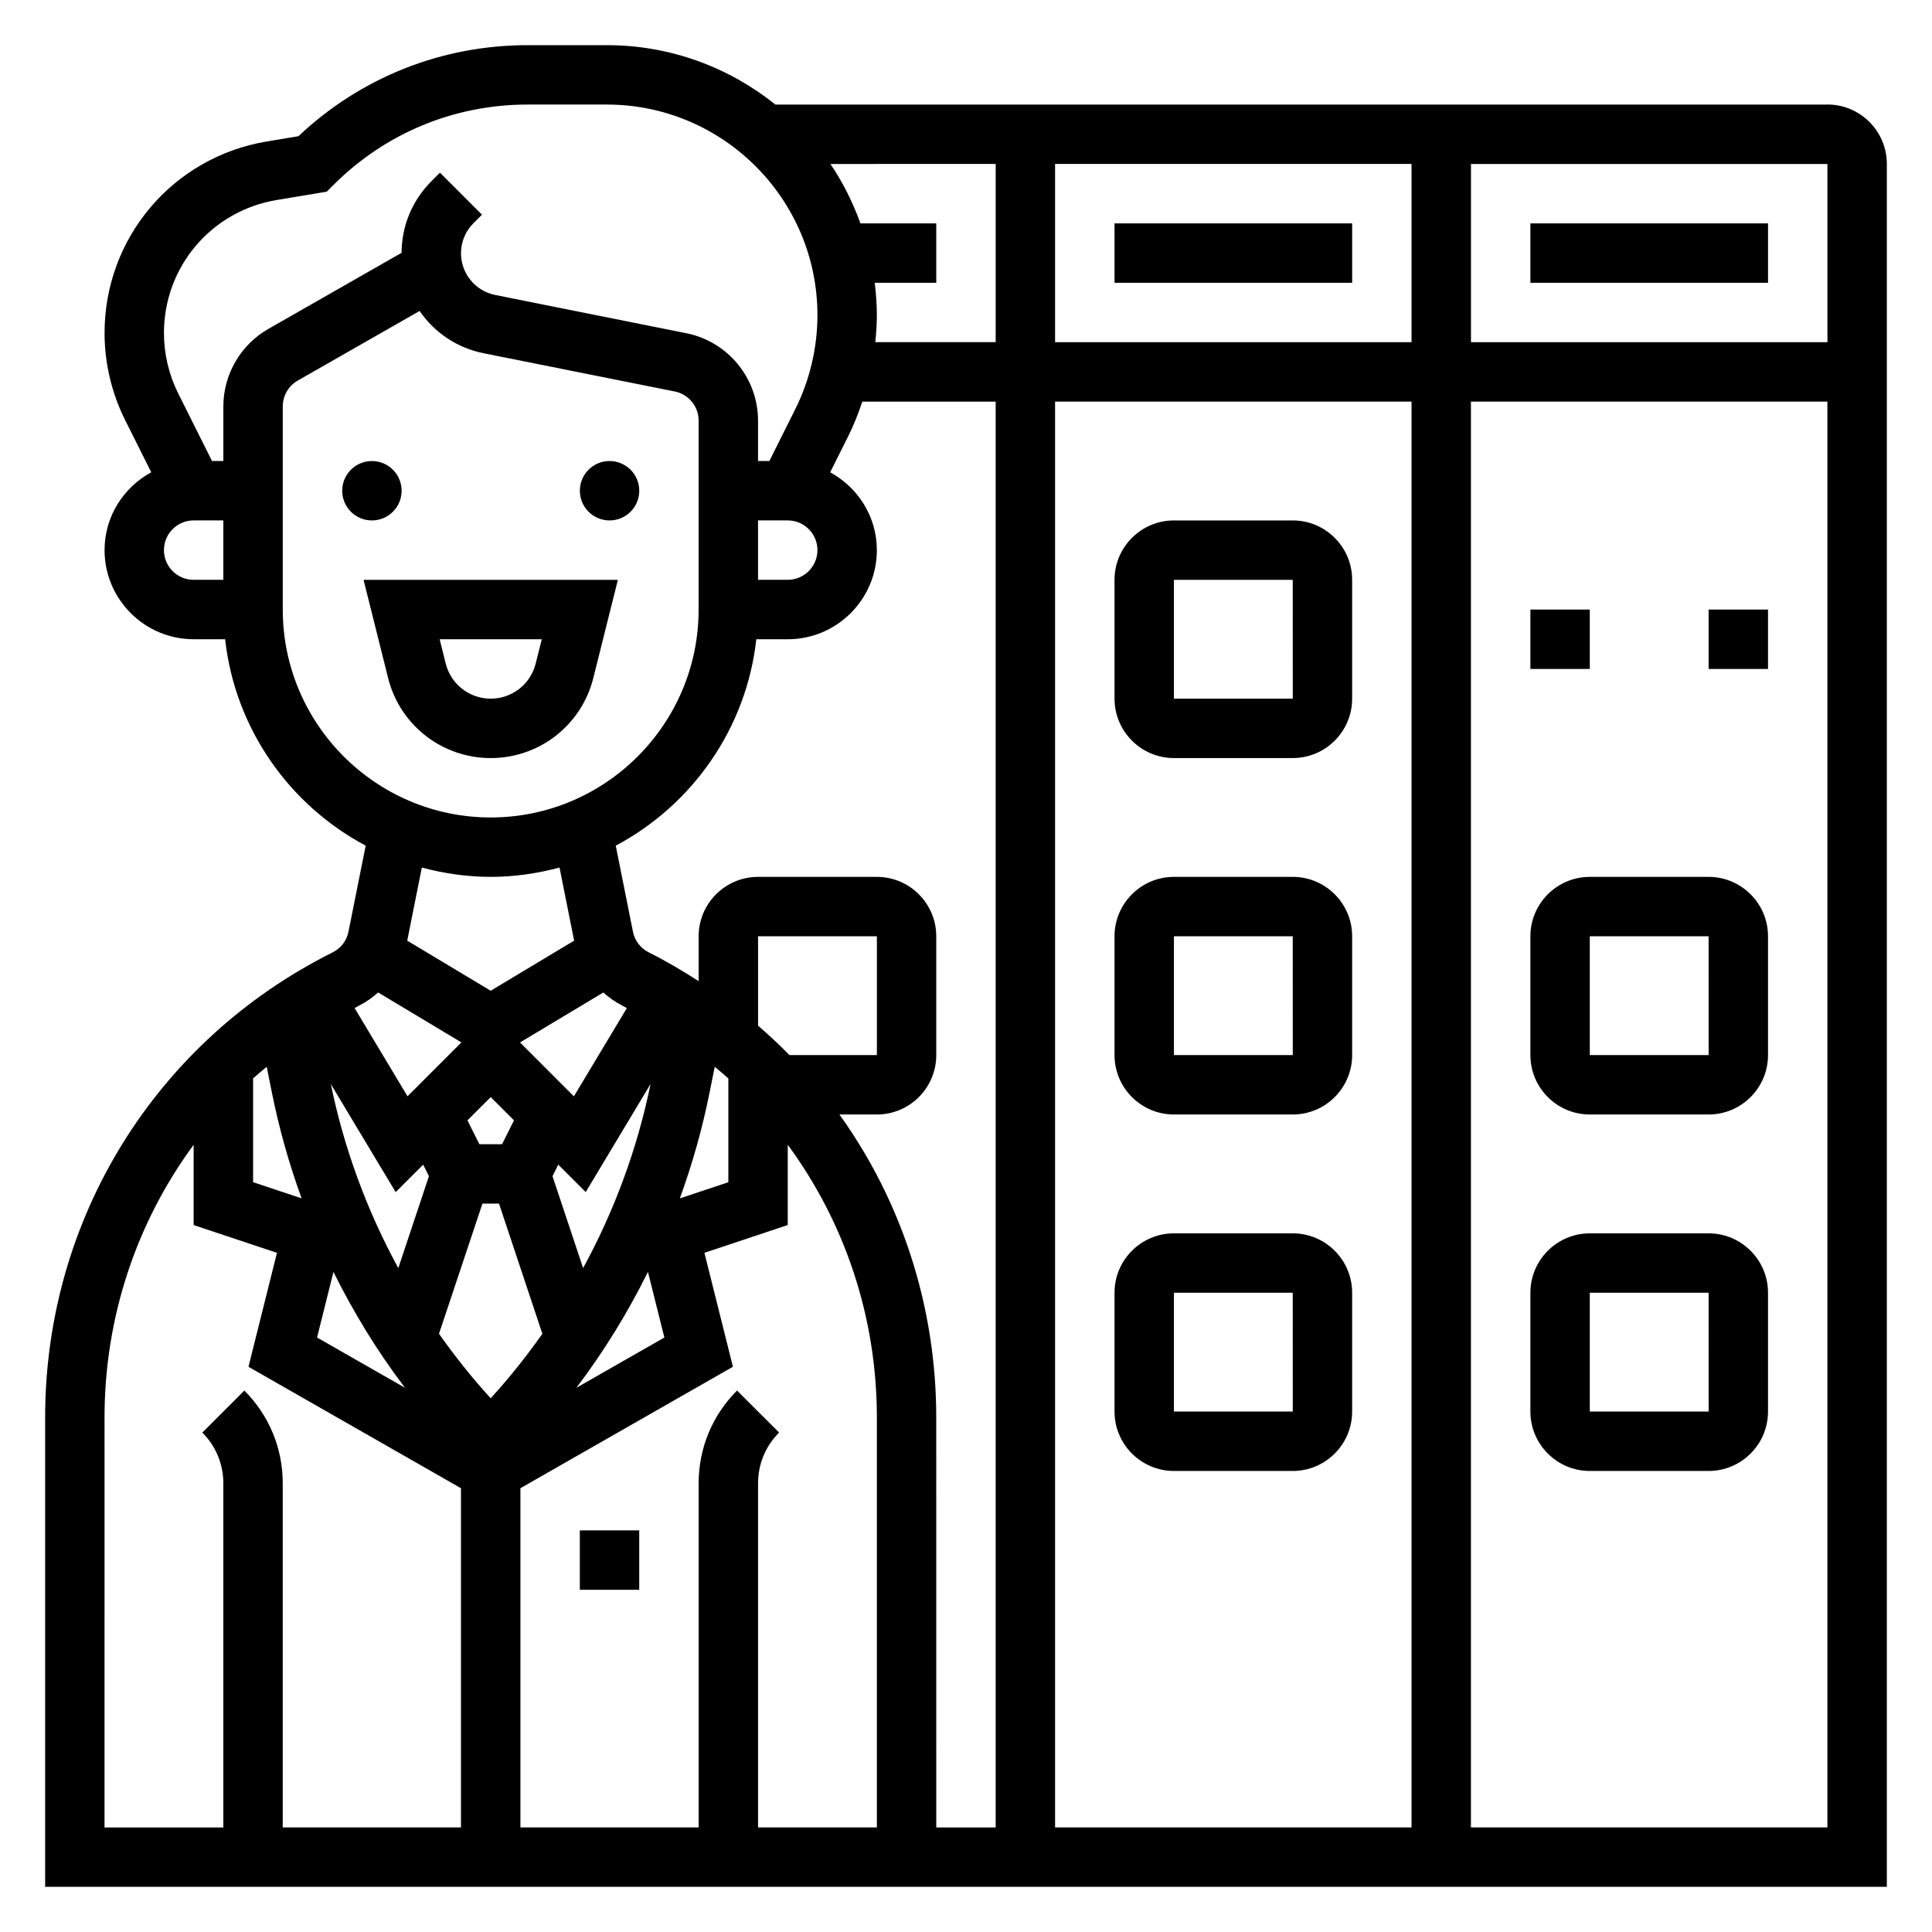 <?xml version="1.0" encoding="UTF-8"?>
<!-- Uploaded to: SVG Repo, www.svgrepo.com, Generator: SVG Repo Mixer Tools -->
<svg fill="#000000" width="800px" height="800px" version="1.1" viewBox="144 144 512 512" xmlns="http://www.w3.org/2000/svg">
 <g>
  <path d="m250.43 274.05c0 4.348-3.523 7.871-7.871 7.871s-7.871-3.523-7.871-7.871 3.523-7.871 7.871-7.871 7.871 3.523 7.871 7.871"/>
  <path d="m313.41 274.05c0 4.348-3.523 7.871-7.871 7.871s-7.871-3.523-7.871-7.871 3.523-7.871 7.871-7.871 7.871 3.523 7.871 7.871"/>
  <path d="m301.24 323.66 6.504-25.992h-67.398l6.504 25.992c3.113 12.508 14.301 21.238 27.195 21.238s24.078-8.73 27.195-21.238zm-39.121-3.82-1.605-6.43h27.062l-1.613 6.43c-1.363 5.488-6.266 9.312-11.918 9.312s-10.559-3.824-11.926-9.312z"/>
  <path d="m297.66 549.57h15.742v15.742h-15.742z"/>
  <path d="m628.29 171.71h-278.8c-12.258-9.824-27.773-15.742-44.664-15.742h-20.996c-22.781 0-44.25 8.551-60.734 24.129l-8.375 1.391c-24.922 4.156-43.012 25.504-43.012 50.773 0 7.949 1.883 15.91 5.434 23.027l6.934 13.863c-7.332 4.012-12.367 11.711-12.367 20.637 0 13.02 10.598 23.617 23.617 23.617h8.336c2.637 23.742 17.043 43.965 37.25 54.703l-4.559 22.789c-0.48 2.402-2.008 4.41-4.203 5.496-46.996 23.496-76.188 70.73-76.188 123.27v124.36h488.07v-456.58c0-8.684-7.062-15.742-15.742-15.742zm0 62.977h-94.465v-47.234h94.465zm-288.97 277.82c-6.559 6.566-10.172 15.289-10.172 24.57v91.207h-47.23v-89.898l56.316-32.18-7.551-30.195 22.082-7.363v-21.27c15.09 20.516 23.617 45.617 23.617 72.289v108.62h-31.488v-91.207c0-5.078 1.977-9.848 5.574-13.438zm-128.25-82.719c1.164-1.062 2.402-2.062 3.613-3.086l1.371 6.84c1.922 9.59 4.574 18.949 7.871 28.031l-12.855-4.277zm33.148-22.773 22.059 13.234-14.281 14.281-14.027-23.387c0.418-0.211 0.812-0.457 1.227-0.668 1.859-0.926 3.504-2.121 5.023-3.461zm59.656 0.008c1.52 1.332 3.164 2.527 5.023 3.465 0.418 0.211 0.812 0.457 1.227 0.668l-14.035 23.387-14.281-14.281zm16.191 91.434-23.324 13.328c7.32-9.637 13.625-19.926 18.973-30.715zm-39.855-57.551-3.156 6.32h-6.016l-3.156-6.32 6.164-6.164zm-8.359 22.066h4.394l11.492 34.496c-4.203 5.945-8.746 11.676-13.699 17.09-4.953-5.414-9.492-11.148-13.699-17.09zm26.684 17.082-8.117-24.348 1.527-3.062 7.273 7.273 17.184-28.637c-3.516 17.203-9.594 33.578-17.867 48.773zm-42.391-27.41 1.527 3.062-8.117 24.355c-8.273-15.191-14.352-31.566-17.879-48.773l17.184 28.637zm75.895-19.09 1.371-6.84c1.211 1.023 2.449 2.016 3.613 3.086v27.504l-12.855 4.281c3.297-9.086 5.957-18.445 7.871-28.031zm21.168-9.945c-2.644-2.715-5.434-5.305-8.312-7.801v-23.688h31.488v31.488zm-120.84 57.461c5.344 10.785 11.652 21.082 18.965 30.707l-23.309-13.32zm134.1-41.715h9.91c8.684 0 15.742-7.062 15.742-15.742v-31.488c0-8.684-7.062-15.742-15.742-15.742h-31.488c-8.684 0-15.742 7.062-15.742 15.742v11.887c-4.242-2.731-8.613-5.32-13.203-7.613-2.195-1.094-3.723-3.102-4.203-5.496l-4.559-22.789c20.199-10.746 34.605-30.961 37.25-54.703h8.328c13.02 0 23.617-10.598 23.617-23.617 0-8.926-5.039-16.625-12.367-20.633l4.816-9.629c1.465-2.93 2.652-5.992 3.699-9.094l35.34 0.004v377.86h-15.742l-0.004-108.63c0-29.543-9.223-57.402-25.652-80.309zm-21.578-157.44h7.871c4.336 0 7.871 3.527 7.871 7.871s-3.535 7.871-7.871 7.871h-7.871zm30.922-62.977h16.309v-15.742h-20.09c-2.031-5.59-4.668-10.895-7.957-15.742l43.793-0.004v47.23h-31.906c0.238-2.383 0.418-4.769 0.418-7.16 0-2.914-0.23-5.762-0.566-8.582zm47.797 31.488h94.465v377.86l-94.465 0.004zm0-15.742v-47.234h94.465v47.23zm-236.16 55.102c0-4.344 3.535-7.871 7.871-7.871h7.871v15.742l-7.871 0.004c-4.336 0-7.871-3.527-7.871-7.875zm15.746-38.09v14.477h-3.008l-8.965-17.926c-2.465-4.938-3.773-10.461-3.773-15.988 0-17.539 12.555-32.363 29.859-35.25l13.289-2.211 1.785-1.785c13.738-13.742 32.008-21.305 51.445-21.305h20.996c30.77 0 55.809 25.039 55.809 55.812 0 8.621-2.039 17.246-5.894 24.961l-6.84 13.691h-3.008v-10.707c0-11.227-7.988-20.965-18.988-23.152l-50.688-10.148c-5.242-1.047-9.043-5.691-9.043-11.043 0-3.008 1.172-5.832 3.297-7.965l2.266-2.266-11.133-11.133-2.273 2.266c-5.07 5.086-7.871 11.809-7.902 18.973l-35.336 20.184c-7.34 4.203-11.895 12.066-11.895 20.516zm15.742 53.836v-53.836c0-2.816 1.52-5.441 3.969-6.84l32.293-18.445c3.883 5.644 9.863 9.785 16.941 11.195l50.68 10.141c3.664 0.727 6.324 3.973 6.324 7.719v50.066c0 30.379-24.719 55.105-55.105 55.105-30.383-0.004-55.102-24.727-55.102-55.105zm55.105 70.848c6.312 0 12.414-0.914 18.238-2.473l3.871 19.375-22.109 13.277-22.121-13.273 3.871-19.375c5.836 1.555 11.938 2.469 18.25 2.469zm-102.34 143.29c0-26.672 8.527-51.781 23.617-72.289v21.27l22.082 7.367-7.551 30.195 56.316 32.18v89.898h-47.234v-91.207c0-9.281-3.613-18.004-10.172-24.57l-11.141 11.133c3.594 3.59 5.57 8.367 5.57 13.438v91.207h-31.488zm362.11 108.62v-377.86h94.465v377.86z"/>
  <path d="m486.59 376.38h-31.488c-8.684 0-15.742 7.062-15.742 15.742v31.488c0 8.684 7.062 15.742 15.742 15.742h31.488c8.684 0 15.742-7.062 15.742-15.742v-31.488c0.004-8.68-7.059-15.742-15.742-15.742zm-31.488 47.23v-31.488h31.488l0.008 31.488z"/>
  <path d="m486.59 470.85h-31.488c-8.684 0-15.742 7.062-15.742 15.742v31.488c0 8.684 7.062 15.742 15.742 15.742h31.488c8.684 0 15.742-7.062 15.742-15.742v-31.488c0.004-8.684-7.059-15.742-15.742-15.742zm-31.488 47.23v-31.488h31.488l0.008 31.488z"/>
  <path d="m596.8 376.38h-31.488c-8.684 0-15.742 7.062-15.742 15.742v31.488c0 8.684 7.062 15.742 15.742 15.742h31.488c8.684 0 15.742-7.062 15.742-15.742v-31.488c0-8.68-7.062-15.742-15.742-15.742zm-31.488 47.23v-31.488h31.488l0.008 31.488z"/>
  <path d="m596.8 470.85h-31.488c-8.684 0-15.742 7.062-15.742 15.742v31.488c0 8.684 7.062 15.742 15.742 15.742h31.488c8.684 0 15.742-7.062 15.742-15.742v-31.488c0-8.684-7.062-15.742-15.742-15.742zm-31.488 47.23v-31.488h31.488l0.008 31.488z"/>
  <path d="m486.59 281.92h-31.488c-8.684 0-15.742 7.062-15.742 15.742v31.488c0 8.684 7.062 15.742 15.742 15.742h31.488c8.684 0 15.742-7.062 15.742-15.742v-31.488c0.004-8.68-7.059-15.742-15.742-15.742zm-31.488 47.23v-31.488h31.488l0.008 31.488z"/>
  <path d="m549.57 203.2h62.977v15.742h-62.977z"/>
  <path d="m439.36 203.2h62.977v15.742h-62.977z"/>
  <path d="m549.57 305.54h15.742v15.742h-15.742z"/>
  <path d="m596.8 305.54h15.742v15.742h-15.742z"/>
 </g>
</svg>